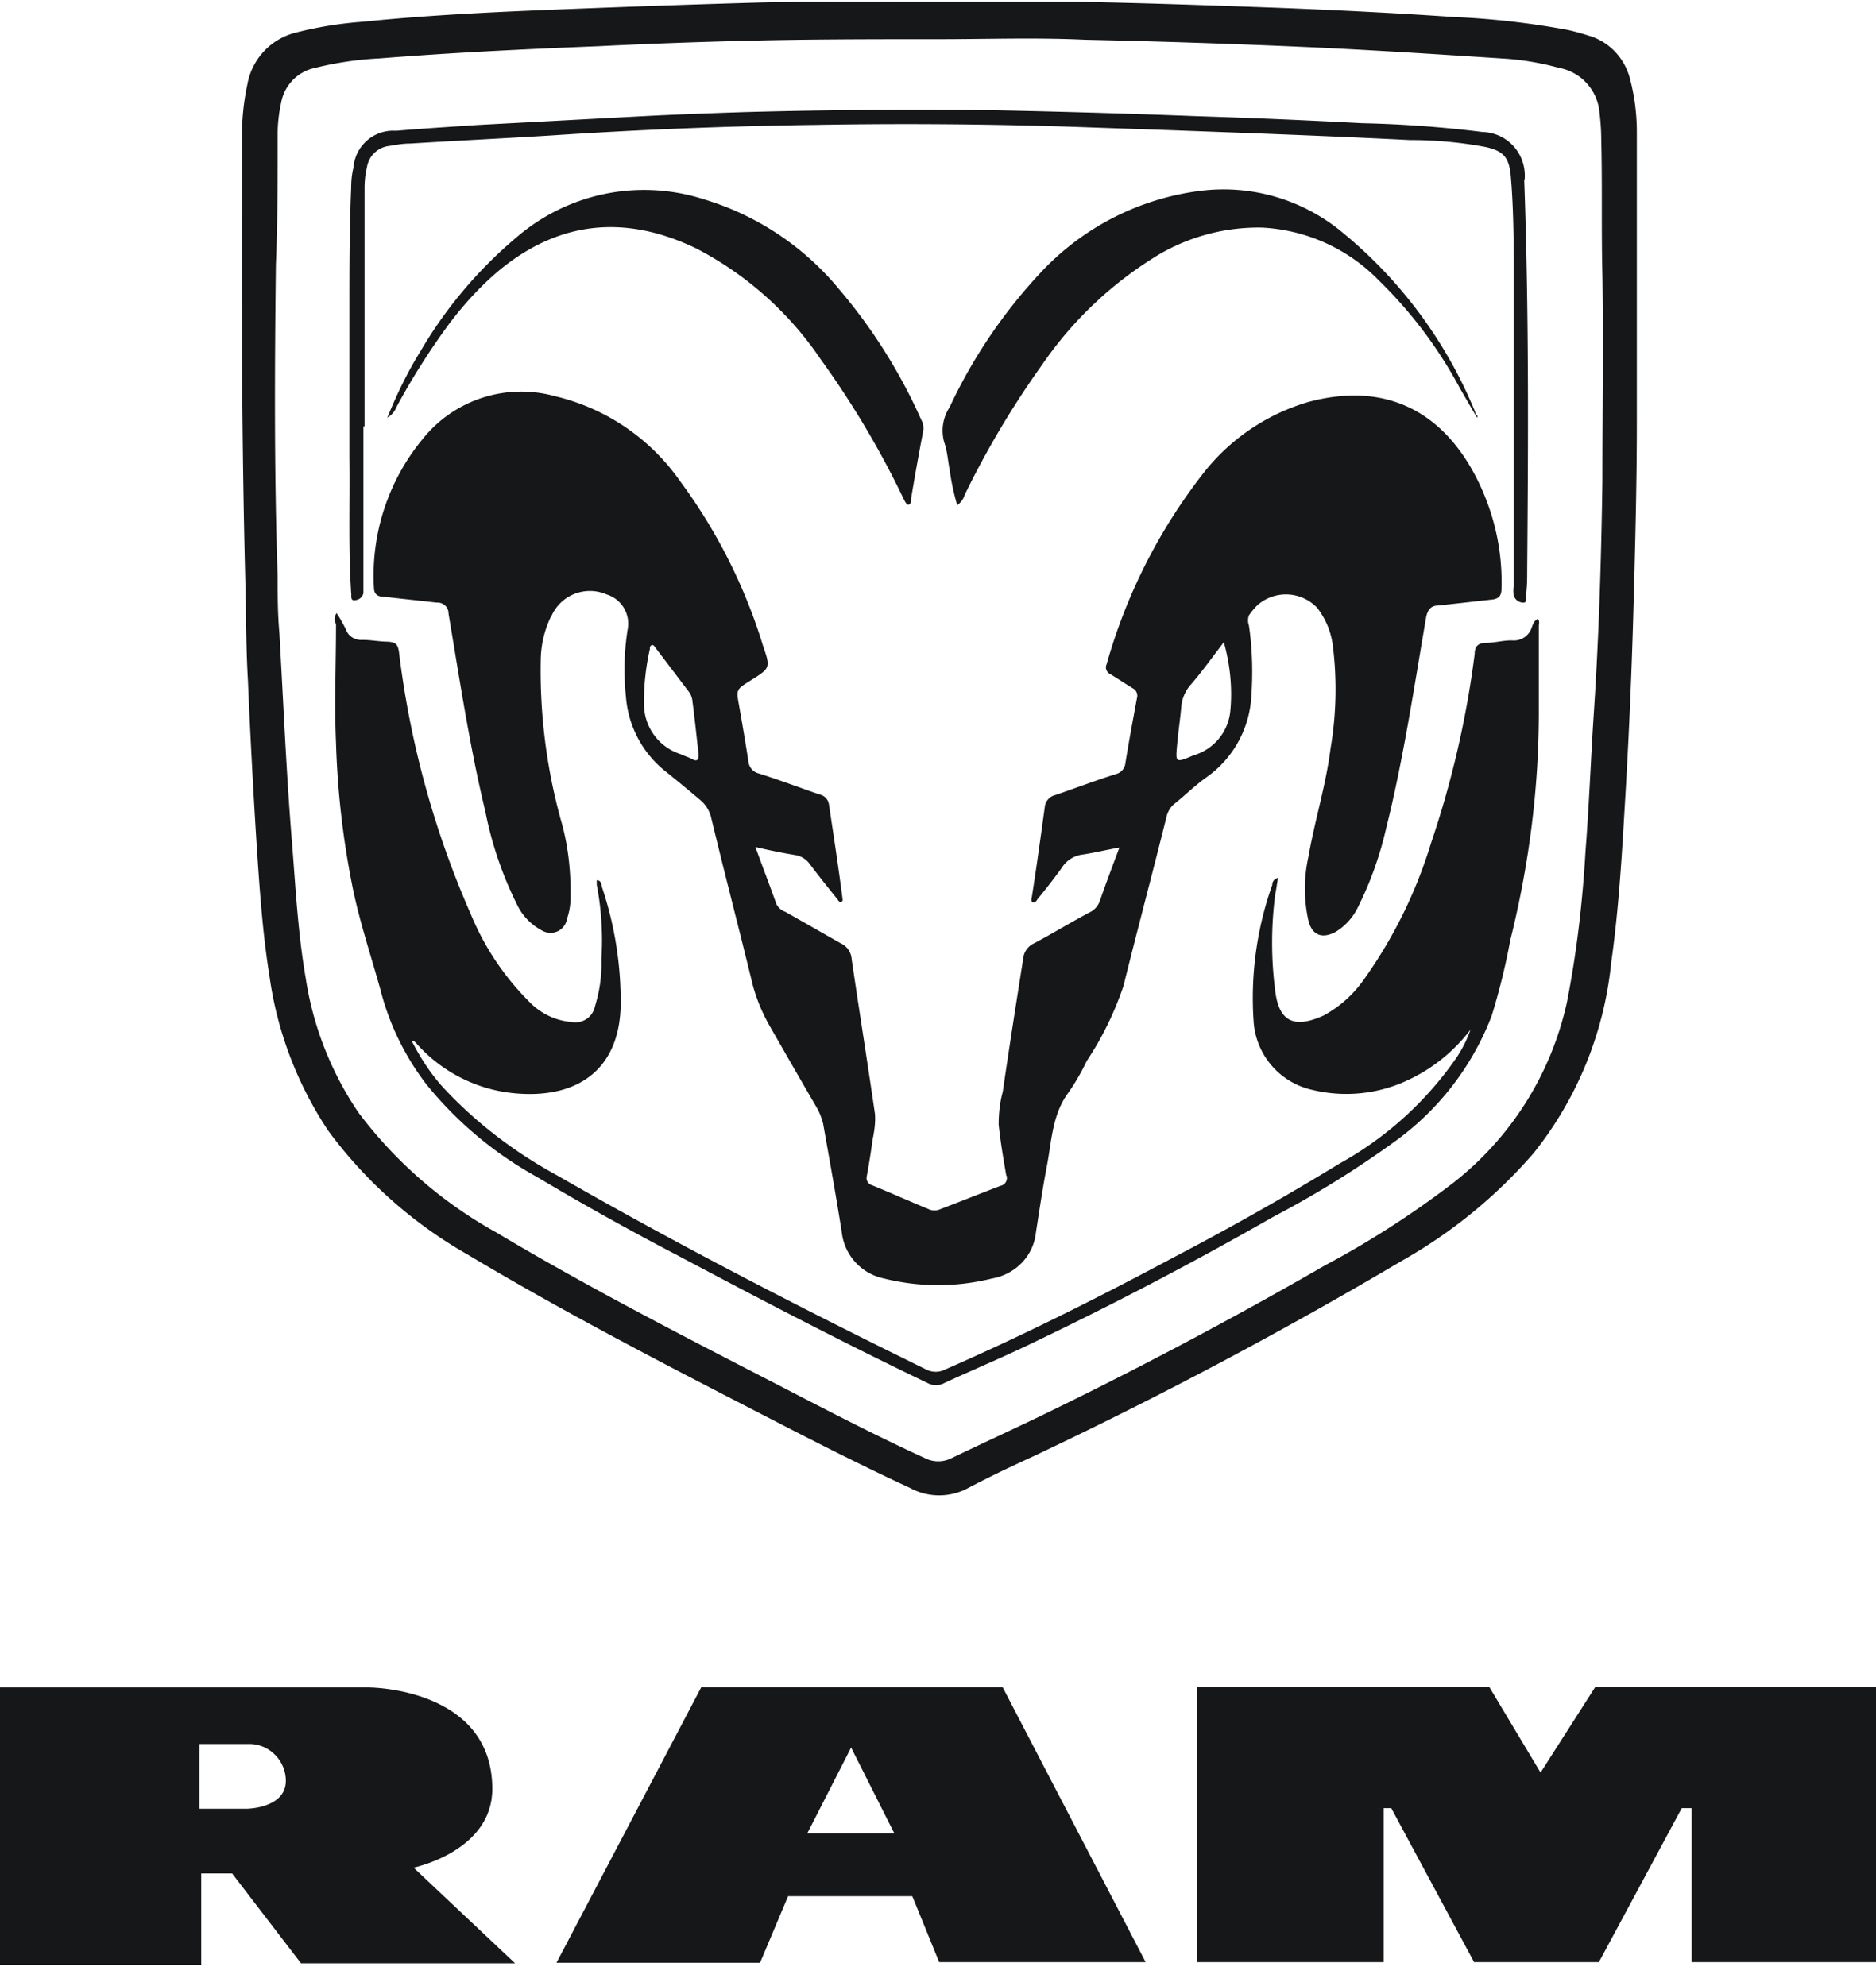 <svg width="51" height="54" viewBox="0 0 51 54" fill="none" xmlns="http://www.w3.org/2000/svg"><path fill-rule="evenodd" clip-rule="evenodd" d="M45.989 53.35v-4.187h-.27l-2.252 4.187h-3.393l-2.252-4.187h-.206v4.187H32.54v-7.485h7.945l1.396 2.331 1.49-2.331H51v7.485zm-34.745-2.569s2.14-.444 2.14-2.14c0-2.76-3.362-2.76-3.362-2.76H0v7.548h5.471v-2.49h.84l1.872 2.443h5.82zm-4.536-1.602H5.423v-1.76h1.412c.523.032.936.476.936 1 0 .745-1.047.76-1.047.76zM27.26 45.88h-8.198l-3.933 7.486h5.534l.761-1.808h3.378l.73 1.792h5.613zm-5.312 3.965 1.19-2.33 1.173 2.33z" fill="#161718"/><path d="M25.516.05h3.838c1.776.032 3.568.096 5.344.16 1.617.063 3.219.142 4.837.253a22 22 0 0 1 3.076.349c.222.047.428.11.634.174.524.175.92.603 1.063 1.142.127.476.19.967.19 1.46V11.5c0 1.713-.047 3.426-.095 5.154a162 162 0 0 1-.206 4.805c-.095 1.602-.175 3.156-.397 4.726a9.87 9.87 0 0 1-2.109 5.17 13.5 13.5 0 0 1-3.568 2.918A122 122 0 0 1 28.085 39.6c-.587.27-1.19.555-1.76.856-.492.27-1.095.27-1.586 0-1.475-.681-2.918-1.427-4.361-2.172-2.585-1.332-5.17-2.68-7.66-4.17a12.2 12.2 0 0 1-3.79-3.363 10.1 10.1 0 0 1-1.601-4.202c-.19-1.19-.27-2.379-.35-3.584q-.142-2.236-.237-4.472c-.048-.809-.048-1.618-.064-2.442-.11-4.06-.11-8.12-.095-12.18a6.6 6.6 0 0 1 .143-1.57 1.77 1.77 0 0 1 1.3-1.41A10.3 10.3 0 0 1 9.88.59C11.894.384 13.955.304 16 .225a464 464 0 0 1 4.695-.158C22.233.035 23.898.05 25.515.05m0 1.016c-1.792 0-3.584 0-5.376.047q-1.928.048-3.854.143c-2.014.08-3.98.174-5.978.333a9 9 0 0 0-1.729.254 1.18 1.18 0 0 0-.935.951 4 4 0 0 0-.095.888c0 1.174 0 2.347-.048 3.52-.032 2.823-.048 5.646.048 8.469 0 .508 0 1 .047 1.538.111 1.92.19 3.854.349 5.773.095 1.205.159 2.41.365 3.6a8.9 8.9 0 0 0 1.443 3.678 11.9 11.9 0 0 0 3.742 3.251c2.522 1.507 5.154 2.855 7.77 4.203 1.285.666 2.57 1.332 3.886 1.935a.8.8 0 0 0 .714 0c.793-.381 1.586-.746 2.379-1.126A122 122 0 0 0 36.03 34.4a25 25 0 0 0 3.473-2.236 8.56 8.56 0 0 0 3.092-4.9c.27-1.364.428-2.744.508-4.124.095-1.22.142-2.458.222-3.695.142-2.125.206-4.234.237-6.359 0-1.871.032-3.758 0-5.63-.031-1.205 0-2.426-.031-3.631q0-.381-.048-.761a1.35 1.35 0 0 0-1.11-1.221 7.4 7.4 0 0 0-1.554-.254c-1.713-.111-3.41-.222-5.106-.301a268 268 0 0 0-6.217-.207c-1.348-.063-2.664-.015-3.98-.015" fill="#161718"/><path d="M20.536 23.03c.206.57.397 1.062.571 1.553a.43.43 0 0 0 .238.207c.508.285 1 .57 1.507.856.174.08.285.238.3.428.207 1.411.43 2.807.635 4.218.016.222-.016.46-.063.682a22 22 0 0 1-.159 1 .204.204 0 0 0 .143.253c.507.206 1 .428 1.538.65a.37.37 0 0 0 .317 0c.54-.206 1.095-.428 1.634-.634a.213.213 0 0 0 .174-.238c0-.016 0-.032-.016-.048-.079-.46-.158-.92-.206-1.38 0-.3.032-.602.111-.887.175-1.206.365-2.41.555-3.616a.51.51 0 0 1 .302-.428c.507-.27.999-.571 1.506-.84a.54.54 0 0 0 .285-.334c.16-.46.334-.92.524-1.427-.365.063-.682.143-1 .19a.78.78 0 0 0-.57.365c-.206.285-.428.571-.65.84-.032.048-.064.112-.127.096-.064-.016-.048-.095-.032-.159.127-.809.238-1.617.349-2.426a.37.37 0 0 1 .285-.333c.555-.19 1.095-.397 1.65-.571a.34.34 0 0 0 .253-.27c.096-.602.207-1.189.318-1.792a.23.23 0 0 0-.111-.27c-.207-.126-.397-.253-.603-.38-.111-.047-.159-.174-.111-.27a15.1 15.1 0 0 1 2.632-5.2 5.63 5.63 0 0 1 2.855-1.936c2.014-.539 3.6.175 4.567 2.062.476.936.714 1.966.682 3.013 0 .206-.08.285-.286.301l-1.427.159c-.19 0-.285.095-.333.301-.333 1.935-.618 3.87-1.094 5.773a9.5 9.5 0 0 1-.761 2.125 1.6 1.6 0 0 1-.619.681c-.364.19-.634.08-.73-.317a4 4 0 0 1 0-1.728c.175-1 .477-1.95.603-2.95a9.6 9.6 0 0 0 .064-2.775 2.1 2.1 0 0 0-.428-1.047 1.17 1.17 0 0 0-1.634-.063c-.079.08-.158.174-.222.27a.4.4 0 0 0 0 .27c.096.65.111 1.315.064 1.965a2.89 2.89 0 0 1-1.205 2.157c-.318.222-.603.508-.904.746a.66.66 0 0 0-.19.317c-.381 1.538-.793 3.076-1.174 4.615a8.7 8.7 0 0 1-1 2.045 6 6 0 0 1-.507.872c-.428.587-.444 1.285-.57 1.95-.127.667-.207 1.222-.302 1.825-.063.65-.555 1.157-1.205 1.268a6.06 6.06 0 0 1-2.918 0 1.45 1.45 0 0 1-1.158-1.268c-.158-1-.333-1.967-.507-2.95a2 2 0 0 0-.143-.38 292 292 0 0 1-1.316-2.284 4.7 4.7 0 0 1-.46-1.126c-.365-1.507-.761-3.013-1.126-4.536a.9.9 0 0 0-.285-.46 47 47 0 0 0-.92-.76 2.87 2.87 0 0 1-1.11-2.062 7 7 0 0 1 .047-1.824.83.83 0 0 0-.57-.951 1.14 1.14 0 0 0-1.507.602s0 .016-.016.016a2.8 2.8 0 0 0-.27 1.174 15.3 15.3 0 0 0 .54 4.313c.206.698.285 1.427.27 2.157a1.7 1.7 0 0 1-.096.555.45.45 0 0 1-.507.38.5.5 0 0 1-.207-.079 1.54 1.54 0 0 1-.65-.698 10 10 0 0 1-.856-2.521c-.428-1.776-.698-3.584-1-5.376a.296.296 0 0 0-.316-.301l-1.443-.159c-.159 0-.27-.063-.27-.254a5.83 5.83 0 0 1 1.332-4.043 3.43 3.43 0 0 1 3.584-1.158 5.76 5.76 0 0 1 3.41 2.315 14.8 14.8 0 0 1 2.252 4.472c.206.603.206.603-.35.952-.38.237-.38.237-.3.681.079.445.174 1 .253 1.507a.37.37 0 0 0 .285.333c.555.175 1.095.38 1.65.571a.32.32 0 0 1 .254.27c.126.84.253 1.665.364 2.521 0 .048.032.111-.032.127-.063.016-.079-.048-.11-.08-.254-.317-.508-.634-.746-.95a.6.6 0 0 0-.38-.239 15 15 0 0 1-1.095-.222m-1.554-2.602c-.047-.412-.095-.888-.158-1.363a.5.5 0 0 0-.096-.254l-.903-1.19c-.032-.047-.064-.095-.111-.079-.048.032-.048.064-.048.111a6.4 6.4 0 0 0-.159 1.46 1.43 1.43 0 0 0 1 1.395c.095.047.206.079.3.127.16.095.207.015.175-.207m14.289-2.965c-.318.412-.587.793-.889 1.142a1.04 1.04 0 0 0-.27.634c-.03.333-.079.65-.11 1-.048.507-.048.507.444.3.539-.158.936-.618.999-1.189.063-.618 0-1.269-.175-1.887" fill="#161718"/><path d="M9.15 16.67c.095.143.175.285.254.444.063.19.254.301.46.285.222 0 .46.048.682.048.222.016.27.08.301.286a25.3 25.3 0 0 0 1.95 7.12 7.3 7.3 0 0 0 1.586 2.379c.302.317.714.523 1.158.555a.54.54 0 0 0 .634-.428c.127-.413.19-.841.175-1.285a8 8 0 0 0-.127-2.014v-.127c.127 0 .127.127.143.19a9.8 9.8 0 0 1 .507 3.235c-.047 1.76-1.205 2.474-2.728 2.38a4.07 4.07 0 0 1-2.822-1.365l-.064-.063h-.063c.254.492.555.952.936 1.348.872.92 1.902 1.697 3.013 2.3 3.282 1.886 6.644 3.615 10.038 5.28.158.08.349.08.507 0 2.141-.935 4.219-1.982 6.264-3.076a77 77 0 0 0 4.456-2.522 9.4 9.4 0 0 0 3.188-2.886q.238-.357.38-.761a4.54 4.54 0 0 1-1.68 1.364 3.92 3.92 0 0 1-2.649.27 2.04 2.04 0 0 1-1.57-1.872 9.2 9.2 0 0 1 .508-3.695.19.19 0 0 1 .158-.19c-.031.158-.047.301-.079.46a10.2 10.2 0 0 0 0 2.6c.095.81.476 1.063 1.316.682a3.2 3.2 0 0 0 1.11-.999 12.8 12.8 0 0 0 1.808-3.679 26.4 26.4 0 0 0 1.19-5.154c0-.206.095-.301.317-.301s.507-.08.73-.064a.51.51 0 0 0 .507-.364c.031-.08.063-.175.158-.222.064.063.032.127.032.19v2.331c0 2.093-.27 4.187-.777 6.217a18 18 0 0 1-.508 2.061 7.54 7.54 0 0 1-2.632 3.41 27 27 0 0 1-3.299 2.045 100 100 0 0 1-6.47 3.394c-.808.396-1.649.745-2.474 1.126a.47.47 0 0 1-.46 0c-2.283-1.094-4.535-2.268-6.77-3.457a76 76 0 0 1-3.839-2.141 10.2 10.2 0 0 1-3.013-2.522A7.1 7.1 0 0 1 10.34 26.9c-.27-.968-.586-1.903-.777-2.887a23.5 23.5 0 0 1-.428-3.806c-.047-1.078 0-2.156 0-3.25-.063-.064-.047-.19.016-.286m31.002-5.313-.46-.793A12 12 0 0 0 37.49 7.63a4.77 4.77 0 0 0-3.19-1.442 5.36 5.36 0 0 0-2.79.73 10.3 10.3 0 0 0-3.188 3.012 24.5 24.5 0 0 0-2.094 3.52.54.54 0 0 1-.206.286 6.6 6.6 0 0 1-.206-.967c-.047-.238-.063-.508-.143-.73a1.16 1.16 0 0 1 .143-.967 14.1 14.1 0 0 1 2.522-3.71 7.15 7.15 0 0 1 4.297-2.173 5.05 5.05 0 0 1 3.854 1.126 12.4 12.4 0 0 1 3.6 4.852c.015.032.015.064.031.095.032.032.064.048.032.096m-29.622 0c.254-.635.555-1.253.92-1.84a11.9 11.9 0 0 1 2.569-3.045 5.31 5.31 0 0 1 5.09-1.062 7.6 7.6 0 0 1 3.68 2.426 14.7 14.7 0 0 1 2.251 3.568c.064.111.08.238.048.365a74 74 0 0 0-.318 1.776c0 .063 0 .159-.063.174-.063.016-.11-.095-.143-.158a24.6 24.6 0 0 0-2.251-3.79 9.2 9.2 0 0 0-3.378-3.013c-1.903-.92-3.711-.777-5.376.602-.508.428-.952.92-1.348 1.443-.524.714-1 1.46-1.427 2.252a.6.6 0 0 1-.254.302" fill="#161718"/><path d="M9.88 11.58v4.535c-.016.127-.127.206-.254.206-.111 0-.064-.143-.08-.206-.079-1.221-.031-2.458-.047-3.68V8.409c0-1.094 0-2.204.048-3.299 0-.19.015-.364.063-.555a1.083 1.083 0 0 1 1.158-.999c.745-.063 1.506-.11 2.22-.158l4.472-.238c.92-.048 1.823-.08 2.743-.111 2.332-.064 4.647-.08 6.978-.048a306 306 0 0 1 5.392.159c1.49.047 2.965.11 4.456.19a32 32 0 0 1 3.267.238c.65.016 1.157.54 1.157 1.19 0 .047 0 .095-.016.126.127 3.52.111 7.041.08 10.61 0 .221 0 .444-.032.65 0 .079.048.206-.063.222a.28.28 0 0 1-.27-.19.8.8 0 0 1 0-.27V7.63c0-.952 0-1.887-.08-2.839-.047-.507-.19-.682-.681-.793a11 11 0 0 0-2.062-.19c-2.172-.11-4.36-.19-6.55-.27l-2.743-.095a142 142 0 0 0-6.866-.047c-2.379.031-4.774.127-7.152.285-1.285.08-2.585.143-3.87.222-.19 0-.364.032-.555.064a.69.69 0 0 0-.618.586c-.048.19-.064.381-.064.571v6.47H9.88z" fill="#161718"/></svg>